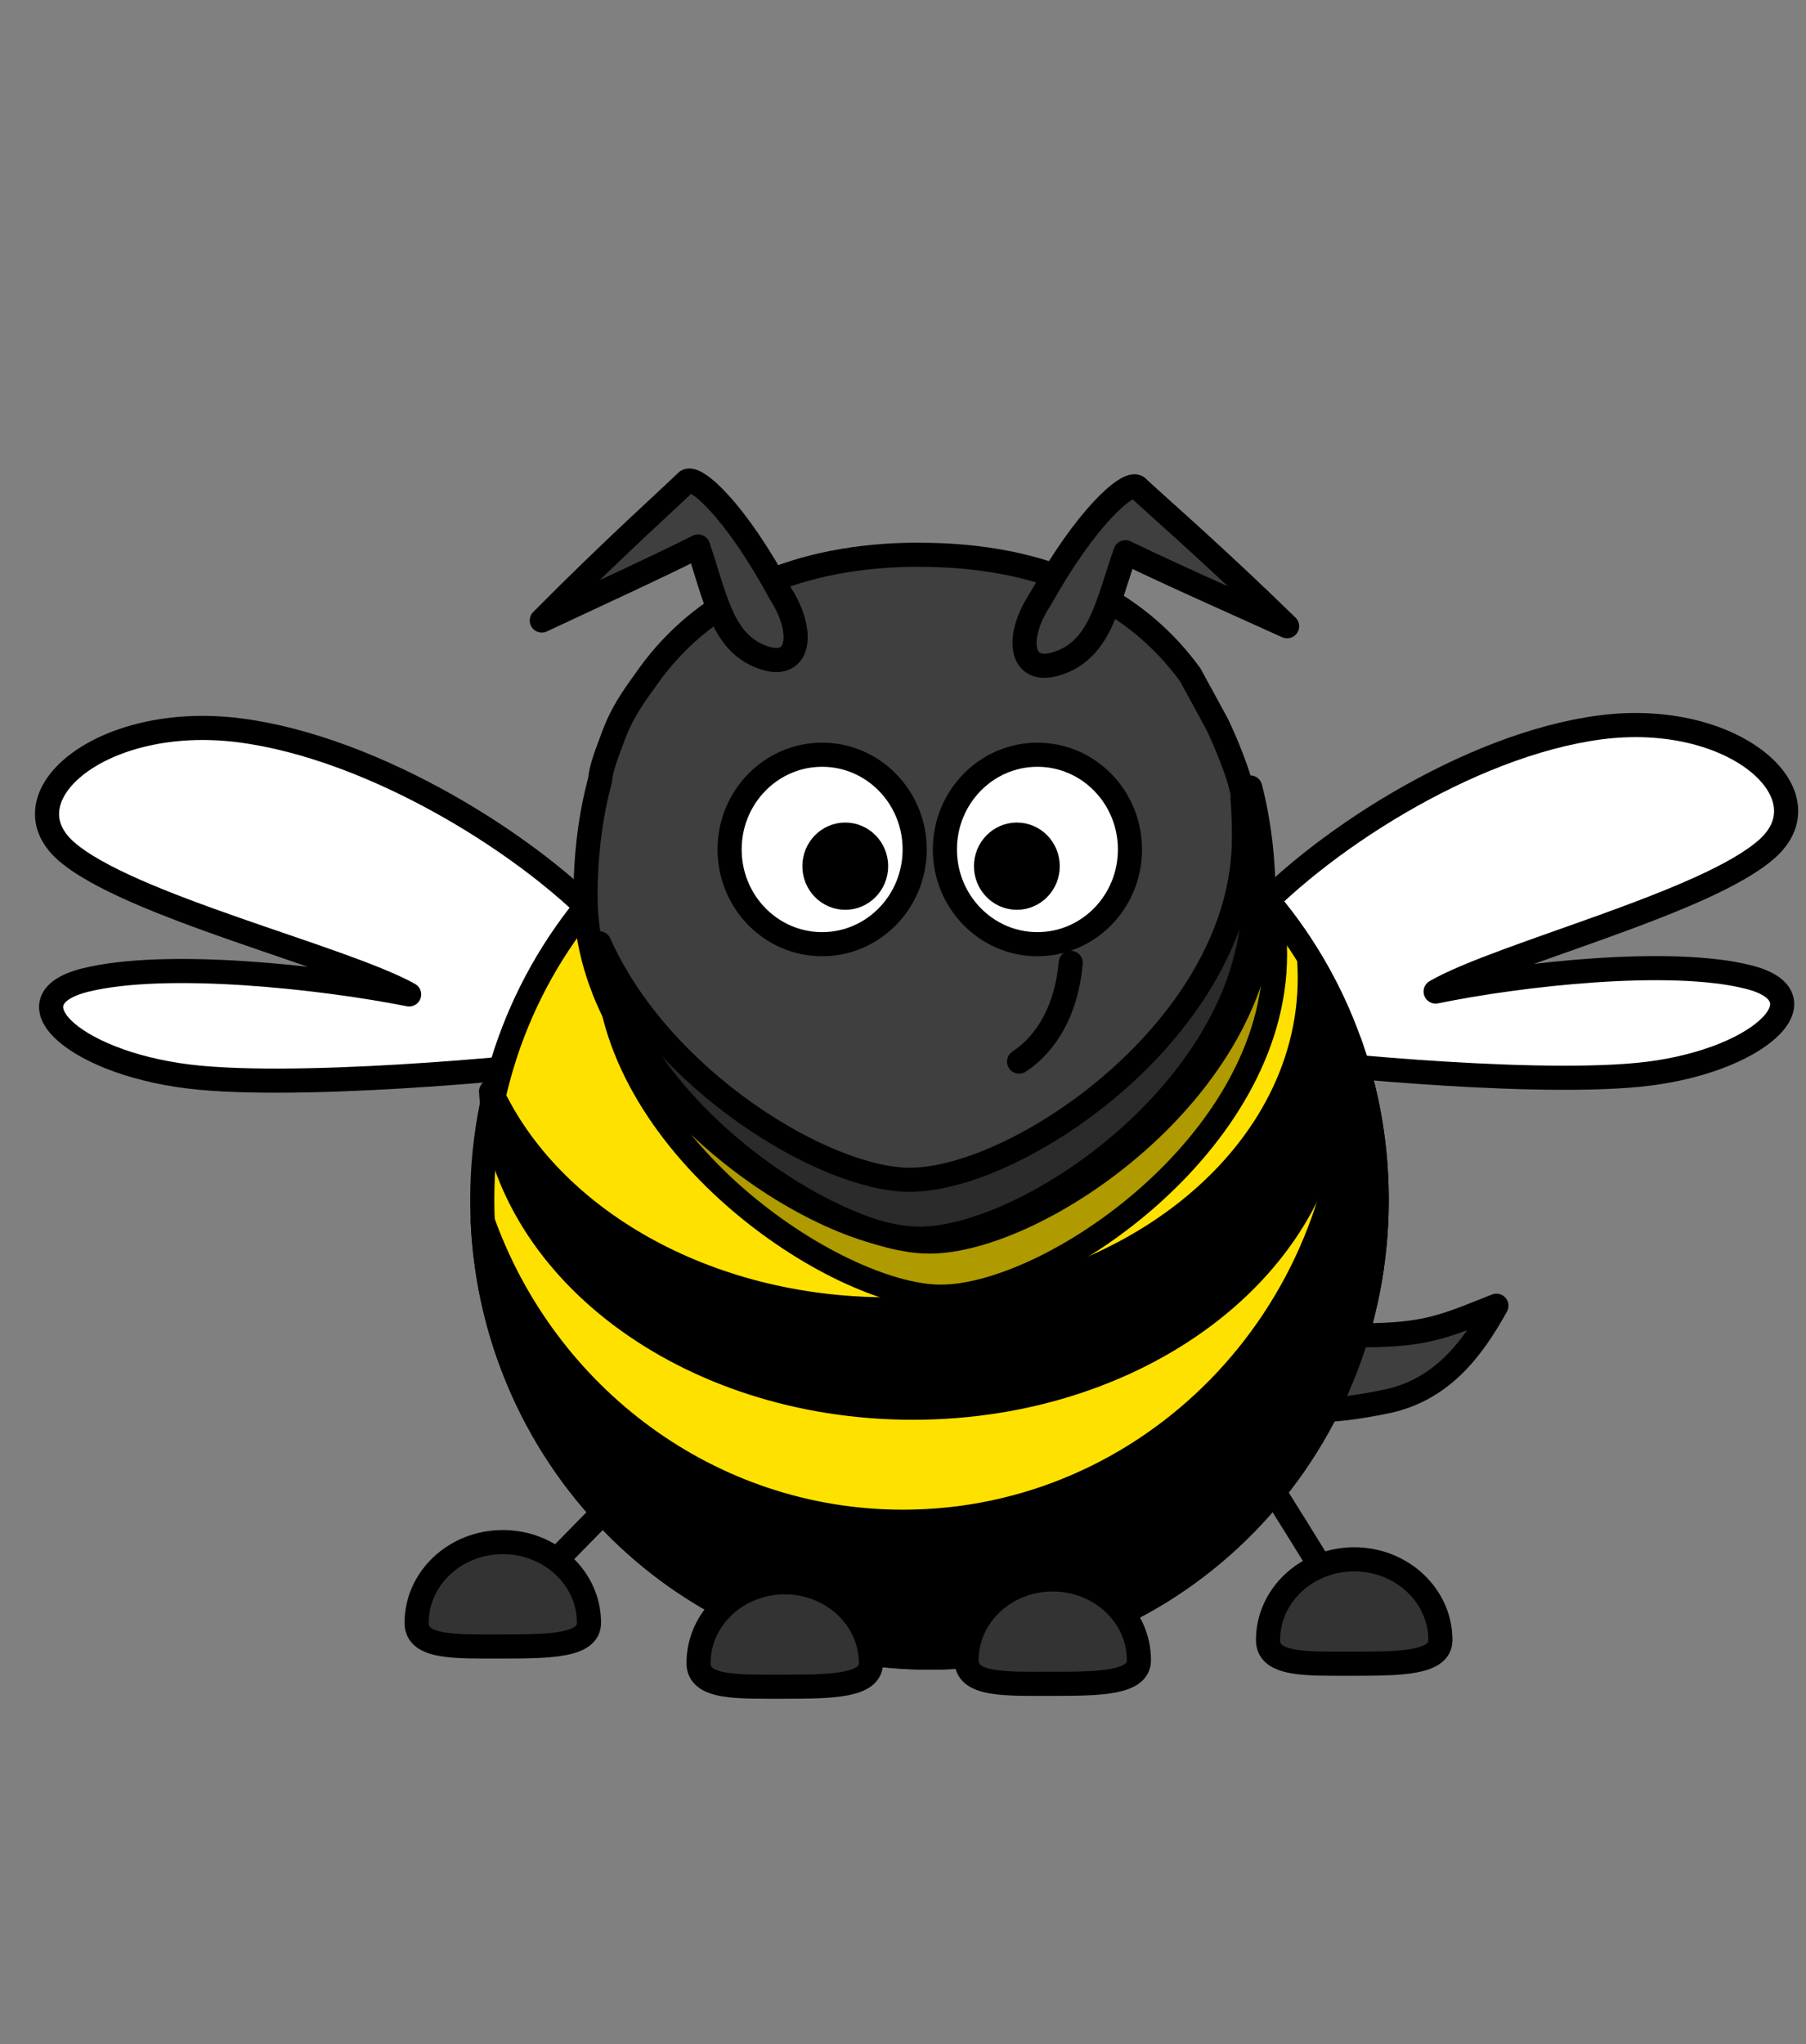 <?xml version="1.0" encoding="UTF-8"?>
<svg width="224.656" height="254.265" xmlns="http://www.w3.org/2000/svg" xmlns:svg="http://www.w3.org/2000/svg">
 <rect width="100%" height="100%" fill="#808080" stroke="none"/>
 <title>derar</title>
 <g>
  <title>Layer 1</title>
  <g id="layer1">
   <g id="svg_18"/>
   <g id="svg_22"/>
  </g>
  <g id="svg_23"/>
  <g id="svg_24"/>
  <g stroke="null" id="svg_25">
   <path stroke="#000000" id="svg_20" d="m75.548,115.467c-9.028,-10.001 -28.821,-22.501 -45.836,-24.644c-17.015,-2.143 -29.169,8.215 -21.529,15.001c7.639,6.786 34.377,13.215 42.711,17.858c-10.765,-2.143 -30.21,-4.286 -40.28,-1.786c-10.07,2.5 -1.042,10.715 14.237,12.144c15.279,1.429 45.489,-1.786 45.665,-2.001" stroke-linecap="round" stroke-linejoin="round" stroke-dasharray="null" stroke-width="3" fill="#ffffff"/>
   <path stroke="#000000" id="svg_21" d="m154.72,115.109c8.739,-10.001 27.897,-22.501 44.367,-24.644c16.47,-2.143 28.233,8.215 20.839,15.001c-7.394,6.786 -33.275,13.215 -41.342,17.858c10.42,-2.143 29.242,-4.286 38.989,-1.786c9.747,2.5 1.008,10.715 -13.781,12.144c-14.789,1.429 -44.031,-1.786 -44.201,-2.001" stroke-linecap="round" stroke-linejoin="round" stroke-dasharray="null" stroke-width="3" fill="#ffffff"/>
   <path stroke="#000000" id="svg_17" d="m159.581,163.716c-2.431,2.578 -3.472,6.876 -3.472,10.027c3.125,2.292 9.376,2.005 16.32,0.573c6.945,-1.432 10.765,-6.589 13.719,-11.919c-5.38,2.119 -7.816,3.324 -13.719,3.61c-5.903,0.286 -10.07,-0.286 -12.848,-2.292z" stroke-linecap="null" stroke-linejoin="round" stroke-dasharray="null" stroke-width="3" fill="#3f3f3f"/>
   <path stroke="#000000" id="svg_8" d="m158.887,186.185c6.945,11.072 9.376,15.358 9.552,15.143" stroke-linecap="round" stroke-linejoin="round" stroke-dasharray="null" stroke-width="3" fill="none"/>
   <path stroke="#000000" id="svg_9" d="m76.937,186.185c-10.98,11.072 -14.824,15.358 -15.102,15.143" stroke-linecap="round" stroke-linejoin="round" stroke-dasharray="null" stroke-width="3" fill="none"/>
   <path stroke="#000000" id="svg_10" d="m73.268,201.845c0,2.846 -4.804,2.937 -10.722,2.937c-5.919,0 -10.722,0.217 -10.722,-2.937c0,-5.547 4.804,-10.049 10.722,-10.049c5.919,0 10.722,4.502 10.722,10.049z" stroke-miterlimit="4" stroke-linejoin="round" stroke-linecap="round" stroke-width="3" fill-rule="nonzero" fill="#333333"/>
   <path stroke="#000000" id="svg_11" d="m179.178,203.988c0,2.846 -4.804,2.937 -10.722,2.937c-5.919,0 -10.722,0.217 -10.722,-2.937c0,-5.547 4.804,-10.049 10.722,-10.049c5.919,0 10.722,4.502 10.722,10.049z" stroke-miterlimit="4" stroke-linejoin="round" stroke-linecap="round" stroke-width="3" fill-rule="nonzero" fill="#333333"/>
   <path stroke="#000000" id="svg_12" d="m171.254,149.223c0.009,31.448 -24.901,56.947 -55.632,56.947c-30.731,0 -55.641,-25.499 -55.632,-56.947c-0.009,-31.448 24.901,-56.947 55.632,-56.947c30.731,0 55.641,25.499 55.632,56.947z" stroke-miterlimit="4" stroke-linejoin="round" stroke-linecap="round" stroke-width="3" fill-rule="nonzero" fill="#ffe100"/>
   <path id="svg_13" d="m167.891,129.691c0.039,0.874 0.063,1.764 0.063,2.647c0,31.426 -24.92,56.927 -55.629,56.927c-24.004,0 -44.486,-15.592 -52.28,-37.405c1.348,30.203 25.736,54.296 55.582,54.296c30.709,0 55.629,-25.502 55.629,-56.927c0,-6.862 -1.188,-13.446 -3.365,-19.539z" stroke-miterlimit="4" stroke-linejoin="round" stroke-linecap="round" stroke-width="3" fill-rule="nonzero" fill="#000000"/>
   <path id="svg_14" d="m162.871,119.69c0.037,0.633 0.06,1.278 0.06,1.918c0,22.765 -23.52,41.239 -52.503,41.239c-22.655,0 -41.986,-11.295 -49.342,-27.097c1.272,21.88 24.29,39.333 52.458,39.333c28.983,0 52.503,-18.474 52.503,-41.239c0,-4.971 -1.121,-9.74 -3.176,-14.154z" stroke-miterlimit="4" stroke-linejoin="round" stroke-linecap="round" stroke-width="3" fill-rule="nonzero" fill="#000000"/>
   <path stroke="#000000" id="svg_15" d="m141.675,206.488c0,2.846 -4.804,2.937 -10.722,2.937c-5.919,0 -10.722,0.217 -10.722,-2.937c0,-5.547 4.804,-10.049 10.722,-10.049c5.919,0 10.722,4.502 10.722,10.049z" stroke-miterlimit="4" stroke-linejoin="round" stroke-linecap="round" stroke-width="3" fill-rule="nonzero" fill="#333333"/>
   <path stroke="#000000" id="svg_16" d="m108.34,206.845c0,2.846 -4.804,2.937 -10.722,2.937c-5.919,0 -10.722,0.217 -10.722,-2.937c0,-5.547 4.804,-10.049 10.722,-10.049c5.919,0 10.722,4.502 10.722,10.049z" stroke-miterlimit="4" stroke-linejoin="round" stroke-linecap="round" stroke-width="3" fill-rule="nonzero" fill="#333333"/>
   <path d="m158.607,118.74c0,23.479 -27.995,42.534 -41.564,42.534c-13.062,0 -41.564,-19.055 -41.564,-42.534c0.521,-14.371 19.799,-25.212 41.911,-25.569c20.034,1.429 41.217,2.09 41.217,25.569z" id="path3236" stroke-miterlimit="4" stroke-linejoin="round" stroke-linecap="round" stroke-width="3" fill-rule="nonzero" fill-opacity="0.314" fill="#000000"/>
   <path stroke="#000000" d="m113.055,69.003c-15.302,0.317 -25.867,6.057 -32.314,14.942c-1.11,1.631 -3.049,3.945 -4.322,7.278c-0.926,2.5 -1.633,4.195 -1.773,5.796c-1.219,4.528 -1.809,9.41 -1.809,14.504c0,23.479 28.505,42.537 41.567,42.537c13.569,0 41.567,-19.058 41.567,-42.537c0,-5.094 -0.591,-9.976 -1.809,-14.504c-0.487,-1.601 -1.326,-3.891 -2.715,-6.868c-1.042,-1.905 -2.156,-3.976 -3.38,-6.207c-6.634,-9.145 -17.627,-14.942 -33.663,-14.942c-0.454,0 -0.903,-0.009 -1.349,0z" id="path3155" stroke-miterlimit="4" stroke-linejoin="round" stroke-linecap="round" stroke-width="3" fill-rule="nonzero" fill="#3f3f3f"/>
   <path stroke="#000000" d="m113.779,105.651c0.002,6.507 -5.152,11.782 -11.51,11.782c-6.358,0 -11.512,-5.276 -11.51,-11.782c-0.002,-6.507 5.152,-11.782 11.51,-11.782c6.358,0 11.512,5.276 11.51,11.782z" id="path3157" stroke-miterlimit="4" stroke-linejoin="round" stroke-linecap="round" stroke-width="3" fill-rule="nonzero" fill="#ffffff"/>
   <path stroke="#000000" d="m140.56,105.651c0.002,6.507 -5.152,11.782 -11.51,11.782c-6.358,0 -11.512,-5.276 -11.51,-11.782c-0.002,-6.507 5.152,-11.782 11.51,-11.782c6.358,0 11.512,5.276 11.51,11.782z" id="path3159" stroke-miterlimit="4" stroke-linejoin="round" stroke-linecap="round" stroke-width="3" fill-rule="nonzero" fill="#ffffff"/>
   <path stroke="null" d="m130.329,107.73c0.001,2.169 -1.717,3.927 -3.837,3.927c-2.119,0 -3.837,-1.759 -3.837,-3.927c-0.001,-2.169 1.717,-3.927 3.837,-3.927c2.119,0 3.837,1.759 3.837,3.927z" id="path3161" stroke-miterlimit="4" stroke-linejoin="round" stroke-linecap="round" stroke-width="3" fill-rule="nonzero" fill="#000000"/>
   <path stroke="null" d="m108.983,107.73c0.001,2.169 -1.717,3.927 -3.837,3.927c-2.119,0 -3.837,-1.759 -3.837,-3.927c-0.001,-2.169 1.717,-3.927 3.837,-3.927c2.119,0 3.837,1.759 3.837,3.927z" id="path3163" stroke-miterlimit="4" stroke-linejoin="round" stroke-linecap="round" stroke-width="3" fill-rule="nonzero" fill="#000000"/>
   <path d="m155.52,97.945l-0.952,1.381c0.126,1.598 0.175,3.224 0.175,4.873c0,23.479 -27.998,42.537 -41.567,42.537c-10.516,0 -31.03,-12.347 -38.631,-29.414c3.868,20.917 29.037,37.096 41.075,37.096c13.569,0 41.567,-19.058 41.567,-42.537c0,-4.881 -0.546,-9.569 -1.666,-13.935z" id="path3231" stroke-miterlimit="4" stroke-linejoin="round" stroke-linecap="round" stroke-width="3" fill-rule="nonzero" fill-opacity="0.314" fill="#000000"/>
   <path stroke="#000000" id="svg_5" d="m133.191,119.753c-0.514,5.829 -2.972,10.012 -6.421,12.286" stroke-linecap="round" stroke-linejoin="round" stroke-dasharray="null" stroke-width="3" fill="none"/>
   <path stroke="#000000" id="svg_6" d="m97.077,73.817c-5.555,-10.289 -10.518,-14.715 -11.628,-13.972c-2.122,2.072 -9.356,8.54 -18.054,17.329c9.585,-4.495 13.037,-6.022 19.443,-9.206c2.142,6.288 2.948,11.806 7.809,13.702c4.861,1.895 5.555,-2.978 2.43,-7.852z" stroke-linecap="round" stroke-linejoin="round" stroke-dasharray="null" stroke-width="3" fill="#3f3f3f"/>
   <path stroke="#000000" id="svg_7" d="m129.405,74.532c5.746,-10.289 10.88,-14.715 12.028,-13.972c2.195,2.072 9.677,8.54 18.675,17.329c-9.915,-4.495 -13.486,-6.022 -20.112,-9.206c-2.215,6.288 -3.05,11.806 -8.078,13.702c-5.028,1.895 -5.746,-2.978 -2.514,-7.852z" stroke-linecap="round" stroke-linejoin="round" stroke-dasharray="null" stroke-width="3" fill="#3f3f3f"/>
  </g>
 </g>
</svg>